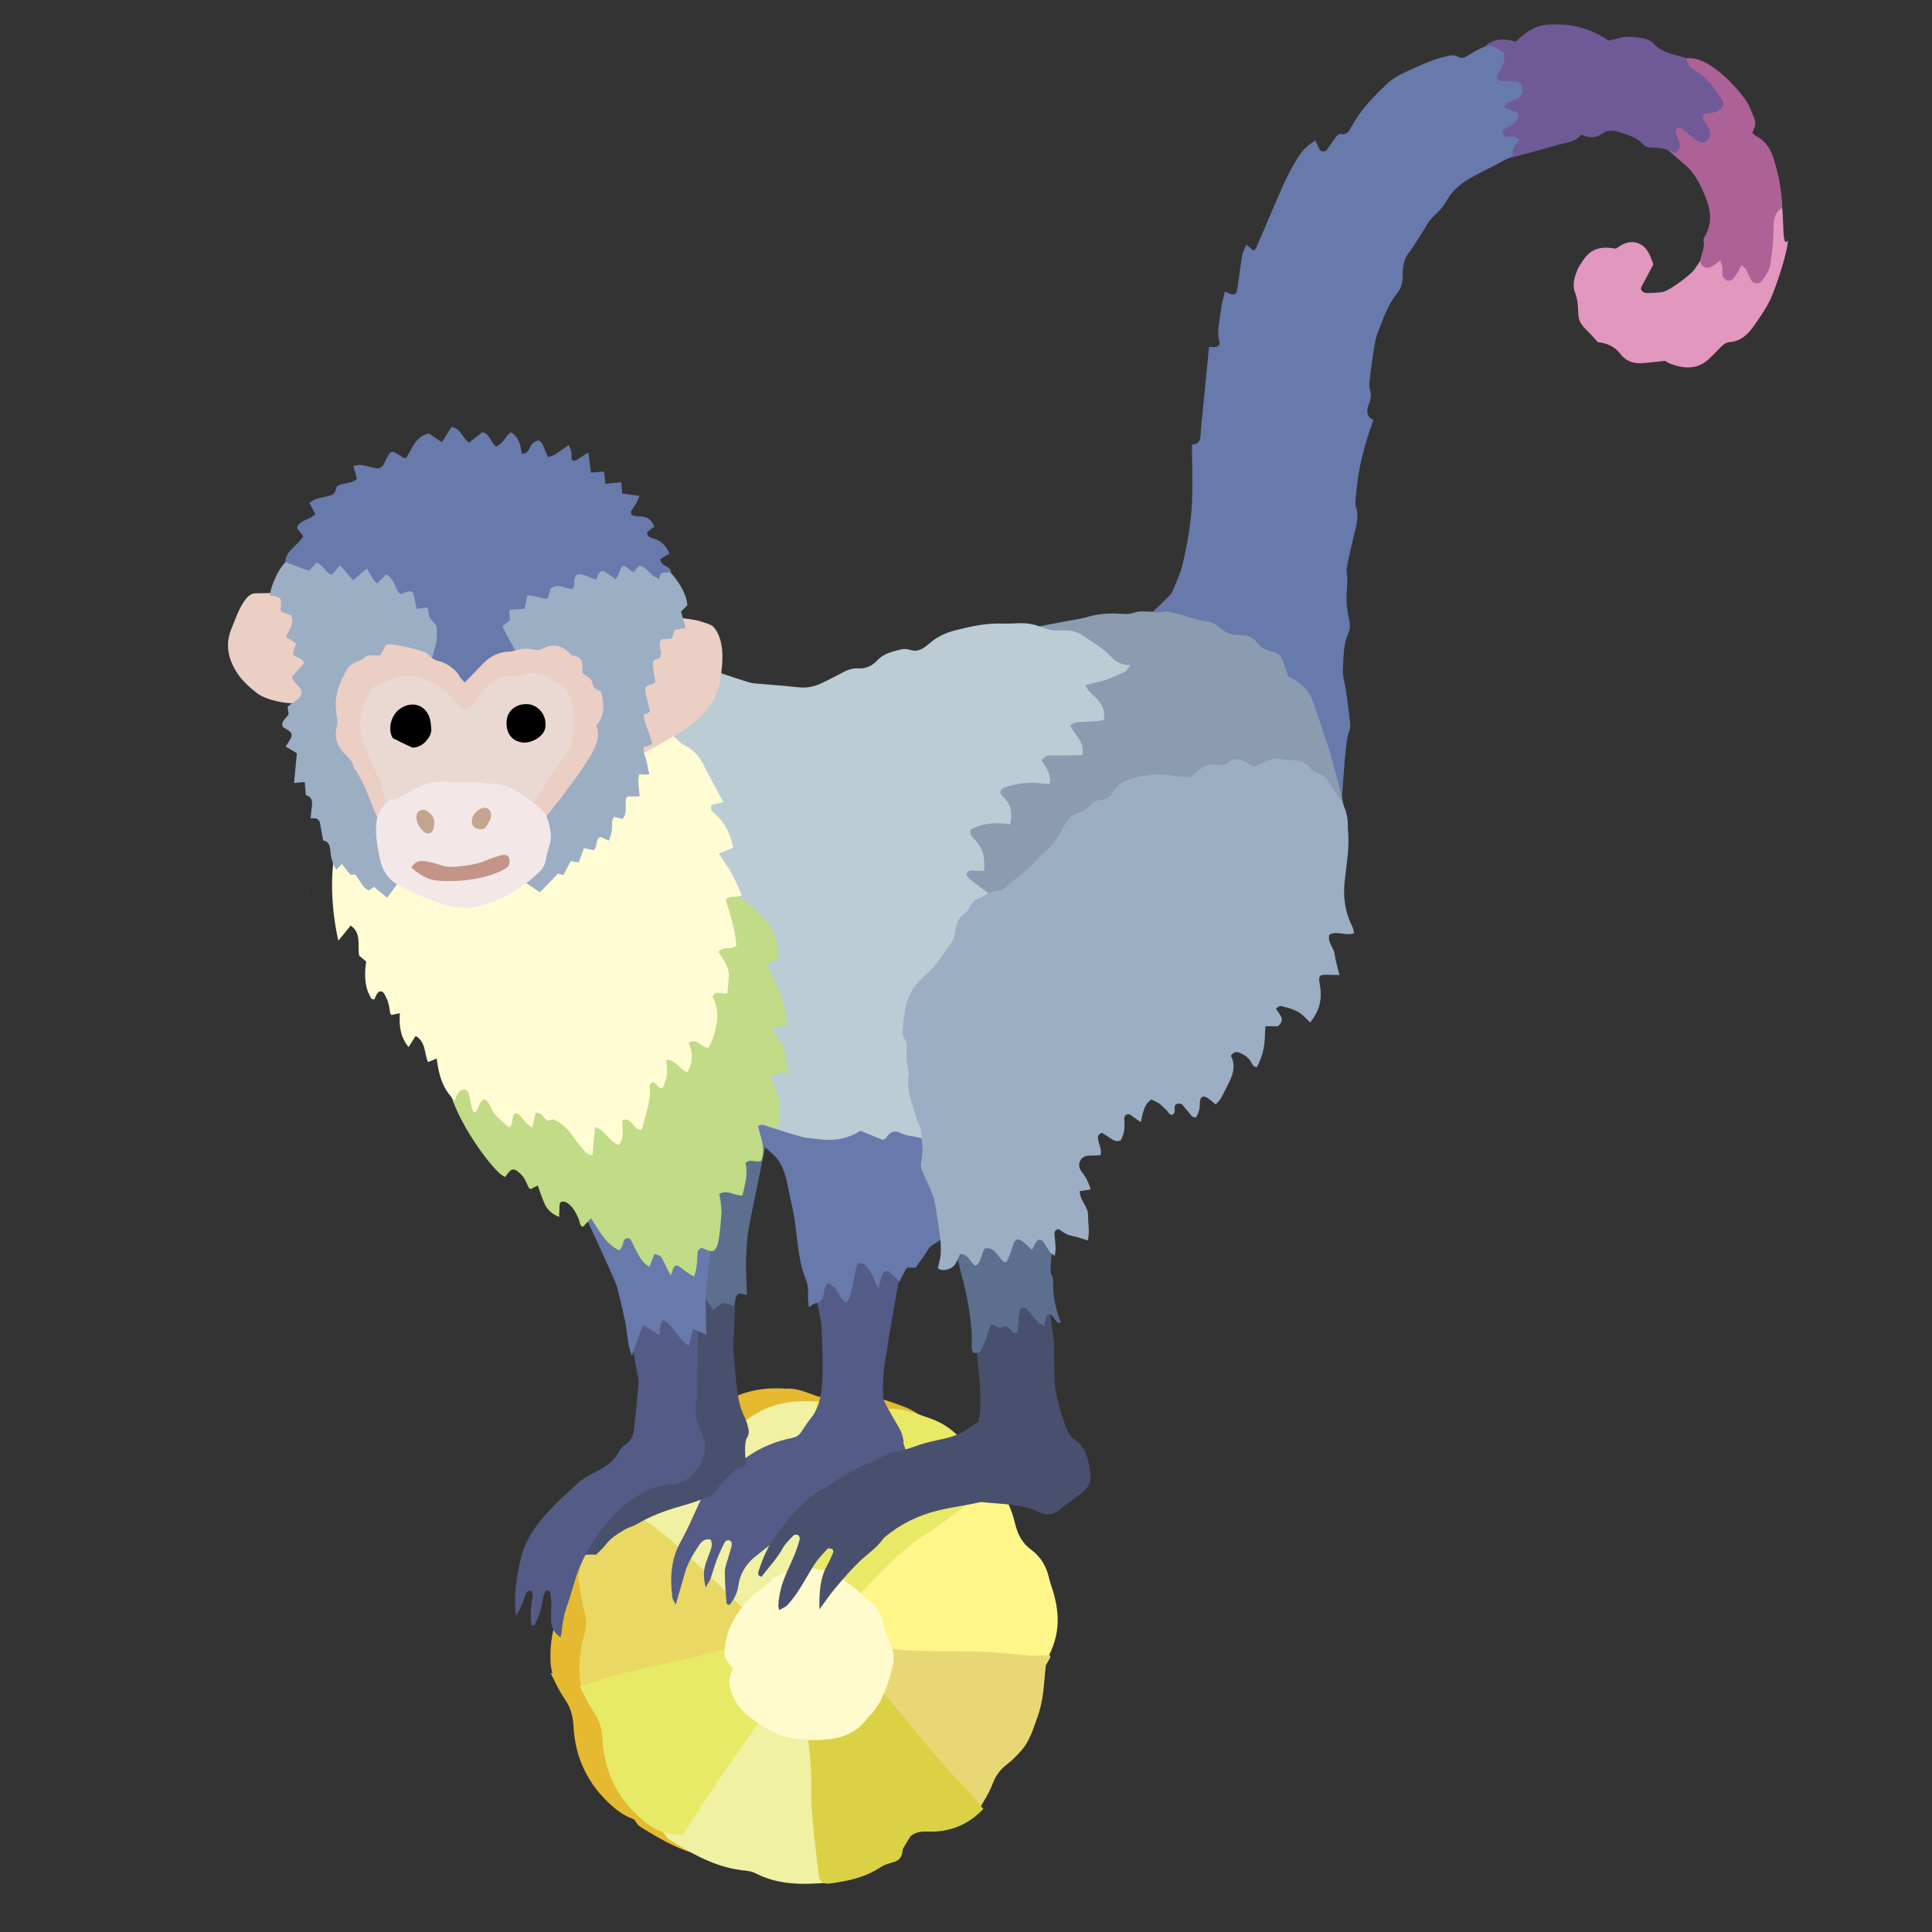 <?xml version="1.0" encoding="iso-8859-1"?>
<!-- Generator: Adobe Illustrator 29.1.0, SVG Export Plug-In . SVG Version: 9.03 Build 55587)  -->
<svg version="1.1" id="&#x30EC;&#x30A4;&#x30E4;&#x30FC;_1"
	 xmlns="http://www.w3.org/2000/svg" xmlns:xlink="http://www.w3.org/1999/xlink" x="0px" y="0px" viewBox="0 0 283.46 283.46"
	 style="enable-background:new 0 0 283.46 283.46;" xml:space="preserve">
<rect x="0" y="0" width="283.46" height="283.46" fill="#333333" stroke="none"/>
<g>
	<g>
		<path style="fill-rule:evenodd;clip-rule:evenodd;fill:#E5BA30;" d="M116.42,230.662c-1.003,0.232-1.957,0.363-2.849,0.68
			c-2.071,0.73-4.062,1.586-5.608,3.332c-0.681,0.771-1.695,1.226-2.72,1.937c-1.603-1.117-3.185-2.798-4.726-4.464
			c-1.808-1.956-3.777-3.692-5.828-5.348c-2.248-1.811-5.636-4.257-8.006-6.114c0.459-1.915,2.338-3.107,3.23-4.948
			c0.932-1.925,2.373-3.303,4.201-4.3c1.081-0.591,2.113-1.282,3.221-1.811c0.779-0.372,1.646-0.746,2.479-0.758
			c1.944-0.028,3.507-0.832,4.973-2.029c3.422-2.8,7.331-3.51,11.551-2.984c0.594,1.008,0.577,1.999,0.557,2.965
			c-0.124,5.28-0.3,10.559-0.407,15.838c-0.032,1.607,0.044,3.218,0.161,4.821C116.727,228.556,116.734,229.604,116.42,230.662z"/>
		<path style="fill-rule:evenodd;clip-rule:evenodd;fill:#E5BA30;" d="M115.473,203.724c1.416-0.011,2.5,0.431,3.6,0.829
			c0.469,0.17,0.959,0.387,1.441,0.392c1.691,0.021,3.393,0.062,5.072-0.099c2.383-0.225,4.508,0.642,6.648,1.388
			c3.136,1.094,5.244,3.366,6.592,6.334c0.449,0.987,1.057,1.686,2.025,2.14c0.685,0.319,1.398,0.667,1.482,1.691
			c-1.554,1.598-3.43,2.893-5.307,4.175c-0.978,0.665-2.038,1.209-3.047,1.828c-2.832,1.744-5.308,3.921-7.607,6.312
			c-0.82,0.854-1.613,1.74-2.488,2.538c-0.674,0.615-1.453,1.116-2.255,1.722c-2.12-1.738-4.015-3.6-6.778-4.061
			c-0.346-2.896-0.02-5.684-0.077-8.457c-0.058-2.702,0.153-5.411,0.272-8.116C115.168,209.553,115.32,206.768,115.473,203.724z"/>
		<path style="fill-rule:evenodd;clip-rule:evenodd;fill:#E5BA30;" d="M81.873,247.363c-0.75-1.275-1.031-2.352-1.096-3.523
			c-0.113-2.077,0.188-4.098,0.752-6.08c0.303-1.062,0.281-2.054-0.027-3.135c-0.406-1.41-0.623-2.881-0.837-4.339
			c-0.185-1.257,0.305-2.427,0.683-3.596c0.852-2.632,3.379-5.773,5.863-7.231c1.722,0.9,3.52,1.859,5.121,3.137
			c1.412,1.122,2.795,2.287,4.12,3.51c1.987,1.839,3.913,3.743,5.866,5.617c0.768,0.734,1.541,1.463,2.421,2.3
			c-1.021,2.423-2.119,4.898-1.791,7.774c-0.766,0.244-1.446,0.499-2.146,0.675c-3.735,0.944-7.478,1.855-11.209,2.811
			c-1.19,0.304-2.344,0.743-3.529,1.062C84.733,246.705,83.384,247.001,81.873,247.363z"/>
		<path style="fill-rule:evenodd;clip-rule:evenodd;fill:#E5BA30;" d="M122.437,243.414c-1.261-2.845-2.36-5.325-3.573-8.064
			c3.518-3.695,6.896-7.874,11.219-11.118c0.857-0.643,1.828-1.135,2.697-1.766c2.608-1.903,5.191-3.843,7.787-5.763
			c0.385-0.283,0.788-0.537,1.325-0.9c1.411,1.807,2.288,3.763,2.778,5.819c0.384,1.622,1.047,2.895,2.377,3.878
			c1.397,1.028,2.23,2.439,2.612,4.138c0.173,0.764,0.474,1.496,0.684,2.252c1.163,4.195,0.642,7.311-1.88,11.198
			c-1.814,0.045-3.664,0.1-5.513,0.14c-2.054,0.047-4.105,0.075-6.157,0.122c-4.014,0.092-8.025,0.205-12.039,0.273
			C123.98,243.636,123.205,243.488,122.437,243.414z"/>
		<path style="fill-rule:evenodd;clip-rule:evenodd;fill:#E5BA30;" d="M106.713,246.472c2.164,0.977,3.952,2.031,5.883,2.588
			c1.834,0.525,3.816,0.525,5.821,0.77c0.808,2.995,1.085,5.974,1.153,8.968c0.085,3.795-0.134,7.622,0.715,11.347
			c0.622,2.736-1.235,4.049-3.211,4.213c-3.57,0.296-7.181,0.335-10.526-1.417c-0.576-0.3-1.306-0.346-1.974-0.426
			c-3.984-0.492-7.351-2.445-10.664-4.511c-0.383-0.238-0.605-0.734-1.007-1.241c1.8-3.675,4.185-6.977,6.472-10.337
			C101.673,253.047,103.994,249.686,106.713,246.472z"/>
		<path style="fill-rule:evenodd;clip-rule:evenodd;fill:#E5BA30;" d="M149.85,241.019c0.127,0.311-0.641,1.27-0.666,1.5
			c-0.294,2.641-0.281,4.994-1.254,7.631c-0.623,1.687-1.085,3.388-2.29,4.757c-0.646,0.73-1.329,1.456-2.103,2.044
			c-1.033,0.779-1.719,1.693-2.174,2.936c-0.486,1.325-1.297,2.535-2.021,3.764c-0.214,0.361-0.613,0.615-1.075,1.061
			c-0.409-0.712-0.747-1.296-1.112-1.929c-0.561-0.206-1.303,0.247-1.863-0.509c-0.906-1.219-2.011-2.29-2.939-3.498
			c-1.636-2.124-3.222-4.287-4.793-6.46c-1.569-2.167-3.095-4.365-4.591-6.479c0.525-2.007,1.016-3.885,1.511-5.779
			c0.31-0.071,0.575-0.207,0.814-0.171c4.618,0.72,9.271,0.379,13.907,0.533c2.679,0.09,5.35,0.407,8.021,0.651
			C147.656,241.108,149.441,240.905,149.85,241.019z"/>
		<path style="fill-rule:evenodd;clip-rule:evenodd;fill:#E5BA30;" d="M105.725,239.236c0.819,3.009,1.904,5.689,4.074,7.841
			c-4.689,6.526-9.297,12.934-13.46,19.641c-0.153,0.245-0.369,0.455-0.437,0.536c-2.553,0.175-4.391-0.783-6.064-2.257
			c-3.56-3.135-5.467-7.073-5.699-11.778c-0.076-1.531-0.465-2.813-1.361-4.064c-0.779-1.09-1.296-2.369-1.965-3.631
			c2.256-0.676,4.283-1.344,6.344-1.889c2.07-0.545,4.176-0.964,6.263-1.445c1.996-0.46,4.008-0.868,5.981-1.413
			C101.453,240.208,103.482,239.566,105.725,239.236z"/>
		<path style="fill-rule:evenodd;clip-rule:evenodd;fill:#E5BA30;" d="M140.017,263.519c-2.321,2.509-5.235,3.446-8.167,3.333
			c-0.942-0.038-1.725,0.037-2.5,0.667c-0.111,0.188-1.156,1.835-1.166,2c-0.145,2.214-1.652,1.506-3.347,2.622
			c-2.257,1.487-4.813,2.001-7.419,2.333c-0.914,0.118-1.457-0.354-1.551-1.243c-0.457-4.363-1.189-8.707-1.098-13.108
			c0.055-2.537-0.264-5.035-0.488-7.547c-0.031-0.357,0.019-0.722,0.029-1.037c4.4-1.694,4.4-1.695,7.802-5.705
			c0.243-0.287,0.481-0.577,0.751-0.837c0.126-0.121,0.318-0.177,0.671-0.362c0.343,0.284,0.812,0.57,1.143,0.968
			c2.993,3.591,5.935,7.227,8.95,10.799c1.266,1.498,2.672,2.878,4.018,4.31C138.607,261.73,139.732,263.222,140.017,263.519z"/>
		<path style="fill-rule:evenodd;clip-rule:evenodd;fill:#E5BA30;" d="M103.318,242.957c-1.319-1.578-1.347-1.652-1.193-3.22
			c0.288-2.941,1.834-5.228,3.812-7.283c0.967-1.005,2.385-1.502,3.126-2.764c1.587-0.732,3.146-1.534,4.966-1.533
			c2.092,0.003,3.984,0.671,5.645,1.858c1.489,1.062,2.844,2.319,4.25,3.495c0.198,0.167,0.4,0.366,0.514,0.594
			c0.345,0.705,0.831,1.407,0.93,2.152c0.283,2.129,1.965,3.915,1.365,6.269c-0.654,2.564-1.374,5.066-3.163,7.108
			c-0.173,0.196-0.4,0.352-0.552,0.561c-1.826,2.524-4.395,3.167-7.364,3.229c-2.808,0.06-5.438-0.399-7.774-1.91
			c-1.586-1.025-3.244-2.04-4.213-3.812C102.838,246.182,102.303,244.676,103.318,242.957z"/>
	</g>
	<g>
		<path style="fill-rule:evenodd;clip-rule:evenodd;fill:#F0F1A2;" d="M120.67,232.54c-1.002,0.233-1.957,0.363-2.848,0.68
			c-2.072,0.73-4.062,1.586-5.609,3.332c-0.68,0.77-1.695,1.225-2.719,1.936c-1.604-1.117-3.186-2.798-4.726-4.464
			c-1.807-1.956-3.776-3.692-5.827-5.348c-2.248-1.811-5.636-4.257-8.007-6.114c0.459-1.915,2.338-3.107,3.23-4.948
			c0.932-1.925,2.374-3.303,4.201-4.3c1.082-0.591,2.113-1.282,3.222-1.812c0.779-0.372,1.646-0.746,2.478-0.758
			c1.945-0.028,3.508-0.832,4.973-2.029c3.423-2.8,7.332-3.51,11.551-2.984c0.594,1.008,0.578,1.999,0.557,2.965
			c-0.123,5.28-0.299,10.56-0.406,15.838c-0.032,1.607,0.044,3.218,0.161,4.821C120.979,230.434,120.984,231.481,120.67,232.54z"/>
		<path style="fill-rule:evenodd;clip-rule:evenodd;fill:#E9E968;" d="M119.724,205.602c1.415-0.011,2.5,0.431,3.599,0.829
			c0.469,0.17,0.959,0.387,1.442,0.392c1.69,0.021,3.392,0.062,5.072-0.099c2.382-0.225,4.507,0.642,6.648,1.388
			c3.136,1.094,5.243,3.366,6.591,6.334c0.449,0.987,1.057,1.686,2.025,2.14c0.686,0.319,1.399,0.667,1.482,1.691
			c-1.553,1.598-3.43,2.893-5.307,4.175c-0.977,0.665-2.037,1.209-3.047,1.828c-2.832,1.744-5.307,3.921-7.607,6.312
			c-0.821,0.854-1.614,1.74-2.489,2.538c-0.674,0.615-1.452,1.116-2.254,1.722c-2.121-1.738-4.015-3.6-6.779-4.061
			c-0.346-2.896-0.019-5.684-0.076-8.457c-0.058-2.702,0.153-5.411,0.271-8.116C119.418,211.431,119.57,208.645,119.724,205.602z"/>
		<path style="fill-rule:evenodd;clip-rule:evenodd;fill:#E9D864;" d="M86.123,249.241c-0.75-1.275-1.031-2.352-1.096-3.523
			c-0.112-2.077,0.188-4.098,0.753-6.08c0.302-1.061,0.281-2.054-0.028-3.135c-0.406-1.41-0.623-2.881-0.836-4.339
			c-0.186-1.257,0.305-2.427,0.682-3.596c0.852-2.632,3.379-5.773,5.863-7.232c1.723,0.9,3.521,1.859,5.121,3.137
			c1.412,1.122,2.795,2.287,4.121,3.51c1.987,1.839,3.912,3.743,5.866,5.617c0.768,0.734,1.54,1.463,2.421,2.3
			c-1.021,2.423-2.119,4.898-1.791,7.774c-0.766,0.244-1.447,0.499-2.146,0.675c-3.734,0.944-7.477,1.855-11.209,2.811
			c-1.19,0.304-2.343,0.743-3.528,1.062C88.984,248.583,87.635,248.879,86.123,249.241z"/>
		<path style="fill-rule:evenodd;clip-rule:evenodd;fill:#FFF68A;" d="M126.688,245.292c-1.262-2.845-2.36-5.325-3.573-8.065
			c3.518-3.695,6.896-7.874,11.218-11.118c0.857-0.644,1.829-1.135,2.697-1.766c2.609-1.903,5.191-3.843,7.788-5.763
			c0.384-0.283,0.788-0.537,1.325-0.9c1.41,1.807,2.287,3.763,2.777,5.819c0.385,1.622,1.047,2.895,2.378,3.878
			c1.397,1.028,2.229,2.439,2.612,4.138c0.172,0.764,0.473,1.496,0.684,2.252c1.163,4.195,0.641,7.311-1.881,11.198
			c-1.814,0.045-3.664,0.1-5.512,0.14c-2.054,0.047-4.105,0.075-6.158,0.122c-4.013,0.092-8.025,0.205-12.039,0.273
			C128.231,245.514,127.455,245.366,126.688,245.292z"/>
		<path style="fill-rule:evenodd;clip-rule:evenodd;fill:#F0F1A2;" d="M110.964,248.35c2.163,0.977,3.952,2.031,5.883,2.588
			c1.834,0.525,3.816,0.525,5.821,0.77c0.807,2.995,1.084,5.974,1.152,8.968c0.086,3.795-0.133,7.622,0.715,11.347
			c0.623,2.736-1.234,4.049-3.211,4.213c-3.569,0.296-7.18,0.335-10.525-1.417c-0.576-0.3-1.306-0.346-1.974-0.426
			c-3.984-0.492-7.351-2.445-10.665-4.511c-0.382-0.238-0.605-0.734-1.006-1.241c1.799-3.675,4.185-6.977,6.471-10.337
			C105.924,254.925,108.245,251.564,110.964,248.35z"/>
		<path style="fill-rule:evenodd;clip-rule:evenodd;fill:#E8D875;" d="M154.1,242.896c0.127,0.311-0.641,1.27-0.666,1.5
			c-0.293,2.641-0.281,4.994-1.254,7.631c-0.622,1.687-1.084,3.388-2.289,4.757c-0.645,0.73-1.329,1.456-2.104,2.044
			c-1.032,0.779-1.718,1.693-2.174,2.936c-0.486,1.325-1.297,2.535-2.02,3.764c-0.214,0.361-0.614,0.615-1.075,1.062
			c-0.41-0.712-0.748-1.296-1.112-1.929c-0.562-0.206-1.304,0.247-1.864-0.509c-0.905-1.219-2.01-2.29-2.938-3.498
			c-1.637-2.124-3.222-4.287-4.793-6.46c-1.569-2.167-3.096-4.365-4.591-6.479c0.524-2.007,1.015-3.885,1.511-5.779
			c0.309-0.071,0.575-0.207,0.814-0.171c4.617,0.72,9.271,0.379,13.907,0.533c2.679,0.09,5.349,0.407,8.021,0.651
			C151.906,242.986,153.691,242.783,154.1,242.896z"/>
		<path style="fill-rule:evenodd;clip-rule:evenodd;fill:#E9E968;" d="M109.975,241.114c0.82,3.009,1.904,5.688,4.074,7.841
			c-4.689,6.526-9.297,12.934-13.459,19.641c-0.154,0.245-0.369,0.455-0.437,0.536c-2.553,0.175-4.392-0.783-6.065-2.257
			c-3.559-3.135-5.467-7.073-5.698-11.778c-0.076-1.531-0.466-2.813-1.361-4.064c-0.78-1.09-1.296-2.369-1.966-3.631
			c2.256-0.676,4.283-1.344,6.345-1.889c2.069-0.545,4.175-0.964,6.263-1.445c1.996-0.46,4.008-0.868,5.98-1.413
			C105.703,242.086,107.732,241.444,109.975,241.114z"/>
		<path style="fill-rule:evenodd;clip-rule:evenodd;fill:#DAD145;" d="M144.268,265.397c-2.322,2.509-5.235,3.446-8.168,3.333
			c-0.941-0.038-1.725,0.037-2.5,0.667c-0.111,0.188-1.156,1.835-1.166,2c-0.145,2.214-1.652,1.506-3.346,2.622
			c-2.258,1.487-4.814,2.001-7.42,2.333c-0.914,0.118-1.457-0.354-1.551-1.243c-0.457-4.363-1.188-8.707-1.097-13.108
			c0.054-2.537-0.264-5.035-0.489-7.547c-0.031-0.357,0.02-0.722,0.03-1.037c4.4-1.694,4.399-1.695,7.802-5.705
			c0.242-0.287,0.48-0.577,0.75-0.837c0.127-0.121,0.318-0.177,0.672-0.362c0.342,0.284,0.811,0.57,1.143,0.968
			c2.992,3.591,5.934,7.227,8.949,10.799c1.266,1.498,2.672,2.878,4.018,4.31C142.857,263.608,143.982,265.1,144.268,265.397z"/>
		<path style="fill-rule:evenodd;clip-rule:evenodd;fill:#FFFBCD;" d="M107.569,244.835c-1.319-1.578-1.347-1.652-1.194-3.22
			c0.289-2.941,1.835-5.228,3.813-7.283c0.967-1.005,2.385-1.502,3.126-2.764c1.587-0.732,3.145-1.534,4.965-1.533
			c2.092,0.003,3.984,0.671,5.646,1.858c1.489,1.062,2.844,2.319,4.25,3.495c0.198,0.167,0.399,0.366,0.513,0.594
			c0.346,0.705,0.832,1.407,0.93,2.152c0.283,2.129,1.965,3.915,1.365,6.269c-0.653,2.564-1.373,5.066-3.162,7.108
			c-0.173,0.196-0.4,0.352-0.553,0.561c-1.825,2.524-4.394,3.167-7.363,3.229c-2.809,0.06-5.439-0.399-7.775-1.91
			c-1.586-1.025-3.244-2.04-4.213-3.812C107.089,248.06,106.553,246.554,107.569,244.835z"/>
	</g>
</g>
<g>
	<path style="fill-rule:evenodd;clip-rule:evenodd;" d="M45.838,130.734c-0.032,0.038-0.063,0.072-0.096,0.108
		c-0.015-0.046-0.048-0.096-0.039-0.137c0.008-0.041,0.058-0.074,0.09-0.109C45.808,130.644,45.822,130.69,45.838,130.734z"/>
	<path style="fill-rule:evenodd;clip-rule:evenodd;fill:#535B86;" d="M104.264,225.891c-0.796-0.212-1.322,0.254-1.708,0.834
		c-0.839,1.259-1.636,2.548-2.06,4.024c-0.431,1.498-0.865,2.994-1.35,4.67c-0.208-0.427-0.46-0.727-0.5-1.055
		c-0.343-2.801-0.247-5.518,1.183-8.093c1.038-1.868,1.892-3.844,2.784-5.791c0.376-0.821,0.895-1.5,1.537-2.128
		c1.625-1.592,3.365-3.045,5.19-4.396c2.063-1.528,4.386-2.486,6.888-2.988c0.549-0.111,0.941-0.335,1.244-0.754
		c0.479-0.665,0.884-1.39,1.405-2.019c1.222-1.471,1.592-3.143,1.725-5.037c0.198-2.845,0.03-5.67-0.069-8.498
		c-0.047-1.312-2.152-9.566-1.1-10.515c0.179-0.161,14.059-6.062,14-5.5c-0.262,2.515-2.969,16.692-3.262,19.203
		c-0.123,1.057-0.401,2.098-0.49,3.154c-0.109,1.316-0.189,2.648-0.094,3.959c0.047,0.645,0.482,1.277,0.807,1.88
		c0.566,1.054,1.214,2.064,1.764,3.126c0.222,0.428,0.276,0.942,0.434,1.514c-0.383,0.125,1.379,3.342,1.092,3.414
		c-1.104,0.273-6.184,5.455-7.25,6c-0.84,0.431-5.251-2.388-6-0.25c-0.1,0.283-9.685,7.753-9.91,7.96
		c-1.209,1.104-1.98,2.41-2.199,4.068c-0.141,1.06-0.646,1.999-1.27,2.786c-0.511-0.014-0.474-0.328-0.488-0.544
		c-0.096-1.443-0.242-2.889-0.217-4.332c0.013-0.734,0.342-1.464,0.539-2.194c0.132-0.486,0.306-0.961,0.42-1.451
		c0.131-0.561,0.003-0.877-0.324-0.938c-0.367-0.066-0.602,0.119-0.744,0.43c-0.367,0.798-0.762,1.589-1.074,2.408
		c-0.336,0.881-0.572,1.799-0.893,2.686c-0.143,0.396-0.385,0.757-0.714,1.385c-0.39-1.389-0.36-2.475-0.005-3.556
		c0.197-0.599,0.439-1.183,0.654-1.775C104.405,227.037,104.562,226.493,104.264,225.891z"/>
	<path style="fill-rule:evenodd;clip-rule:evenodd;fill:#E297BF;" d="M262.295,35.253c0.094,1.556-1.938,7.455-2.571,8.733
		c-0.699,1.404-1.599,2.725-2.524,3.998c-0.826,1.136-1.842,2.091-3.383,2.196c-0.602,0.042-1.033,0.412-1.438,0.835
		c-0.566,0.594-1.139,1.184-1.75,1.733c-1.674,1.506-3.562,1.349-5.498,0.64c-0.352-0.128-0.668-0.35-0.84-0.442
		c-1.291,0.129-2.41,0.282-3.533,0.342c-1.203,0.063-2.295-0.381-2.997-1.326c-0.872-1.172-2.032-1.617-3.333-1.761
		c-0.301-0.336-0.556-0.616-0.807-0.899c-0.625-0.707-1.438-1.33-1.818-2.152c-0.35-0.757-0.213-1.729-0.331-2.602
		c-0.067-0.498-0.154-1.009-0.341-1.471c-0.436-1.079-0.238-2.1,0.164-3.12c0.092-0.234,0.16-0.484,0.29-0.697
		c1.169-1.918,2.087-3.399,5.481-2.773c0.183-0.12,0.432-0.299,0.693-0.457c1.525-0.927,3.15-0.57,4.064,0.956
		c0.348,0.581,0.531,1.26,0.753,1.807c-0.642,1.216-1.216,2.301-1.831,3.464c0.073,0.535,0.463,0.767,1.036,0.742
		c0.692-0.029,1.389-0.043,2.072-0.14c1.03-0.146,3.833-2.3,4.532-3.057c0.602-0.65,2.34-3.768,3.047-4.155
		c0.973,0.278,4.167-1.763,4.5-2c0.518,0.54,4.662-2.969,5-3.5C262.057,28.368,261.171,37.109,262.295,35.253z"/>
	<path style="fill-rule:evenodd;clip-rule:evenodd;fill:#49506E;" d="M82.684,228.145c1.427-1.836,13.137-12.675,13.5-12.75
		c1.232-0.255,2.63-4.996,3-7c0.159-0.859-2.158-19.553-1.75-21c0.342-0.168,10.262-5.965,10.75-5.5
		c-0.029,0.57-0.434,13.125-0.5,13.681c-0.137,1.133-0.141,2.255-0.006,3.393c0.178,1.502,0.227,3.019,0.412,4.52
		c0.179,1.439,0.414,2.874,1.057,4.208c0.272,0.565,0.492,1.17,0.631,1.78c0.107,0.475,0.132,0.975-0.172,1.455
		c-0.496,0.787-0.207,2.998-0.172,3.963c-0.338,0.28-1.115,0.434-1.5,0.75c-1.512,1.242-2.523,2.516-3,3.25
		c-0.509,0.781-4.164,1.841-5.068,2.094c-2.254,0.633-4.432,1.452-6.461,2.648c-0.539,0.316-1.188,0.447-1.725,0.769
		c-1.025,0.614-2.059,1.223-2.805,2.217c-0.409,0.544-0.943,0.996-1.42,1.488C87.357,228.02,82.782,228.238,82.684,228.145z"/>
	<path style="fill-rule:evenodd;clip-rule:evenodd;fill:#EBCEC4;" d="M46.601,99.562c-0.279,0.594-1.843,3.384-2.333,3.5
		c-1.746,0.417-5.199-0.303-6.561-1.36c-1.093-0.848-2.142-1.778-2.906-2.951c-1.305-2.004-1.805-4.139-0.865-6.454
		c0.354-0.875,0.68-1.763,1.074-2.619c0.435-0.94,1.262-2.485,2.258-2.615c0.18-0.022,3.92-0.095,4,0
		c0.5,0.597,1.517,1.618,2.166,1.667c-0.176,1.748,4.185,4.021,4.667,4.5C47.956,93.599,46.186,98.726,46.601,99.562z"/>
	<path style="fill-rule:evenodd;clip-rule:evenodd;fill:#AC6296;" d="M238.934,16.896c0.325-0.716,7.414-2.269,7.25-2.75
		c0.457-0.293,0.461-4.193,0.25-5.25c3.5-2,9.182,4.676,10.113,6.474c0.261,0.503,0.465,1.036,0.674,1.564
		c0.458,1.161,0.451,1.164-0.123,2.552c0.164,0.145,0.322,0.354,0.531,0.459c1.33,0.673,2.111,1.819,2.539,3.167
		c0.746,2.345,1.256,4.746,1.326,7.296c-1.077,0.74-1.318,1.777-1.289,3.084c0.037,1.694-0.207,3.404-0.427,5.094
		c-0.132,1.015-0.698,1.885-1.337,2.676c-0.373,0.461-1.133,0.41-1.468-0.113c-0.302-0.475-0.474-1.029-0.751-1.521
		c-0.133-0.235-0.376-0.409-0.693-0.741c-0.258,0.477-0.412,0.8-0.602,1.101c-0.198,0.317-0.402,0.64-0.656,0.91
		c-0.283,0.304-0.7,0.374-1.039,0.168c-0.24-0.146-0.461-0.453-0.525-0.728c-0.084-0.355,0.033-0.755-0.006-1.128
		c-0.031-0.286-0.17-0.561-0.304-0.977c-0.515,0.36-0.899,0.667-1.32,0.912c-0.415,0.243-0.849,0.194-1.235-0.104
		c-0.336-0.261-0.406-0.609-0.333-1.015c0.169-0.92,0.658-1.788,0.422-2.777c-0.036-0.151,0.082-0.36,0.173-0.517
		c1.033-1.766,0.987-3.562,0.271-5.435c-0.66-1.727-1.41-3.376-2.713-4.729C247.408,24.304,239.193,17.301,238.934,16.896z"/>
	<path style="fill-rule:evenodd;clip-rule:evenodd;fill:#6F5996;" d="M245.828,22.46c-1.126-0.541-2.279-0.832-3.495-0.8
		c-0.543,0.015-0.974-0.178-1.347-0.563c-0.965-0.999-2.256-1.348-3.52-1.749c-0.832-0.266-1.7-0.25-2.369,0.244
		c-1.005,0.741-1.98,0.66-3.099,0.169c-0.823,1.022-2.012,1.13-3.173,1.437c-1.645,0.434-9.367,2.714-11.143,2.698
		c0.143-0.559-1.803-4.717-2.75-5.75c0.213-1.058,3.042-8.119,2-10c1.75-3.5,5.02-2.078,5.436-2.038
		c2.5-2.293,3.542-2.649,6.911-2.501c2.2,0.097,4.191,0.815,6.067,1.915c0.215,0.126,0.418,0.271,0.656,0.428
		c0.496-0.111,0.995-0.19,1.471-0.338c1.191-0.373,2.386-0.212,3.561,0.006c0.537,0.1,1.173,0.323,1.516,0.71
		c1.131,1.277,2.658,1.609,4.184,1.991c0.183,0.044,0.365,0.085,0.604,0.141c0.189,0.428,0.305,0.938,0.603,1.298
		c0.31,0.374,0.784,0.619,1.205,0.894c1.584,1.032,2.567,2.585,3.569,4.116c0.295,0.451,0.096,0.966-0.363,1.324
		c-0.535,0.418-1.168,0.413-1.793,0.505c-0.746,0.11-0.912,0.544-0.504,1.221c0.195,0.323,0.436,0.619,0.638,0.939
		c0.293,0.468,0.265,0.966,0.067,1.454c-0.255,0.635-0.99,0.921-1.564,0.551c-0.632-0.409-1.209-0.905-1.808-1.367
		c-0.25-0.192-0.472-0.446-0.752-0.568c-0.184-0.08-0.475-0.026-0.666,0.071c-0.102,0.05-0.16,0.343-0.119,0.49
		c0.16,0.544,0.412,1.062,0.545,1.611C246.517,21.49,246.529,22.011,245.828,22.46z"/>
	<path style="fill-rule:evenodd;clip-rule:evenodd;fill:#5C6F8F;" d="M100.684,160.895c1.172,0.672,11.913,0.25,13,0.25
		c-0.139,1.449-3.918,18.815-4.024,20.26c-0.103,1.386-0.196,2.773-0.204,4.162c-0.01,1.437,0.088,2.875,0.143,4.438
		c-0.327-0.07-0.555-0.103-0.77-0.171c-0.374-0.12-0.66,0.061-0.781,0.348c-0.191,0.456-0.279,0.956-0.413,1.442
		c-1.559-0.63-1.559-0.63-3.03,0.577c0-0.655-3.971-4.515-3.92-5.056c0.113-1.194-1.023-13.568-0.75-15.75
		C100.074,170.281,100.48,160.78,100.684,160.895z"/>
	<path style="fill-rule:evenodd;clip-rule:evenodd;fill:#6879AB;" d="M174.871,65.236c0.916-0.016,1.197-0.531,1.26-1.224
		c0.058-0.629,0.087-1.261,0.148-1.89c0.364-3.708,0.734-7.415,1.112-11.229c0.413,0.008,0.714,0.064,0.989,0.005
		c0.318-0.07,0.643-0.309,0.543-0.662c-0.465-1.654,0.065-3.259,0.222-4.876c0.083-0.859,0.374-1.7,0.583-2.599
		c0.305,0.137,0.472,0.217,0.643,0.29c0.652,0.277,1,0.166,1.119-0.429c0.137-0.677,0.201-1.368,0.3-2.054
		c0.155-1.062,0.277-2.129,0.483-3.181c0.093-0.469,0.355-0.904,0.595-1.491c0.411,0.35,0.715,0.608,1.003,0.853
		c0.166-0.113,0.318-0.158,0.359-0.251c0.412-0.915,0.809-1.837,1.205-2.759c0.596-1.39,1.197-2.776,1.784-4.171
		c0.907-2.153,1.858-4.286,3.097-6.274c0.799-1.284,1.41-1.896,2.668-2.678c0.213,0.449,0.402,0.901,0.639,1.328
		c0.18,0.322,0.754,0.392,0.986,0.096c0.465-0.594,0.871-1.232,1.316-1.84c0.265-0.363,0.534-0.662,1.098-0.503
		c0.216,0.06,0.587-0.162,0.778-0.362c0.257-0.264,0.415-0.627,0.601-0.956c1.355-2.394,3.229-4.349,5.236-6.193
		c0.707-0.648,1.505-1.121,2.374-1.523c1.949-0.901,3.876-1.848,5.98-2.348c0.671-0.16,1.319-0.387,2,0.05
		c0.402,0.259,0.858,0.086,1.255-0.147c0.545-0.319,1.076-0.665,1.637-0.957c1.524-0.795,2.293-0.682,3.809,0.545
		c0.105,0.727,0.014,1.454-0.395,2.134c-0.195,0.325-0.382,0.656-0.55,0.996c-0.295,0.598-0.033,0.999,0.605,0.972
		c0.625-0.024,1.258-0.09,1.875-0.023c0.629,0.068,1.094,0.568,1.156,1.09c0.074,0.623-0.158,1.152-0.689,1.457
		c-0.487,0.277-1.055,0.414-1.555,0.673c-0.175,0.091-0.256,0.362-0.438,0.642c0.739,0.296,1.365,0.545,1.995,0.797
		c0.222,0.8-0.14,1.283-0.688,1.655c-0.416,0.281-0.904,0.464-1.306,0.763c-0.157,0.115-0.261,0.458-0.212,0.652
		c0.048,0.188,0.309,0.424,0.501,0.452c0.364,0.051,0.757-0.094,1.12-0.039c0.262,0.041,0.492,0.276,0.818,0.476
		c-0.527,0.749-1.178,1.335-0.898,2.294c-0.893,0.483-1.716,0.938-2.547,1.374c-1.34,0.703-2.723,1.336-4.019,2.114
		c-1.249,0.748-2.366,1.692-3.106,2.988c-0.441,0.774-0.961,1.464-1.627,2.067c-0.464,0.421-0.891,0.908-1.236,1.43
		c-0.977,1.468-1.797,3.03-2.883,4.434c-0.715,0.924-0.83,2.14-0.808,3.26c0.019,1.028-0.262,1.892-0.866,2.625
		c-1.403,1.7-2.015,3.778-2.803,5.758c-0.436,1.092-0.539,2.326-0.731,3.506c-0.203,1.247-0.349,2.502-0.482,3.758
		c-0.039,0.367-0.021,0.771,0.091,1.119c0.208,0.646,0.128,1.28-0.107,1.854c-0.433,1.051-0.515,1.974,0.591,2.56
		c-1.334,3.664-2.283,7.242-2.539,10.978c-0.038,0.566-0.197,1.188-0.029,1.694c0.537,1.611-0.016,3.086-0.375,4.599
		c-0.307,1.287-0.592,2.579-0.865,3.875c-0.078,0.368-0.162,0.767-0.102,1.128c0.238,1.455-0.087,2.9-0.019,4.345
		c0.044,0.936,0.217,1.871,0.395,2.795c0.121,0.635,0.154,1.217-0.129,1.831c-0.787,1.708-0.686,3.576-0.812,5.382
		c-0.067,0.977,0.314,1.982,0.454,2.979c0.219,1.561,0.417,3.123,0.595,4.688c0.043,0.372,0.063,0.789-0.062,1.129
		c-0.511,1.39-0.484,2.855-0.701,4.287c-0.056,0.37-0.794,11.45-0.875,11.792c-0.406,0.051-16.07-10.224-17-10.5
		c-1.032-0.307-13.967-16.775-15.686-17.195c-0.232-0.62,7.974-7.981,8.165-8.44c0.582-1.396,1.256-2.748,1.607-4.243
		c0.782-3.328,1.331-6.687,1.405-10.104C174.976,70.273,174.895,67.883,174.871,65.236z"/>
	<path style="fill-rule:evenodd;clip-rule:evenodd;fill:#49506E;" d="M120.227,236.106c-0.037-2.303,0.033-4.456,1.137-6.451
		c0.334-0.604,0.615-1.239,0.877-1.878c0.055-0.134-0.037-0.452-0.145-0.502c-0.199-0.09-0.574-0.148-0.678-0.037
		c-0.68,0.736-1.393,1.466-1.934,2.302c-1.129,1.747-2.033,3.635-3.36,5.261c-0.696,0.852-0.679,0.866-1.807,1.43
		c-0.046-0.258-0.129-0.479-0.118-0.696c0.071-1.467,0.423-2.875,0.975-4.228c0.451-1.106,0.98-2.181,1.434-3.288
		c0.285-0.697,0.522-1.42,0.721-2.148c0.051-0.189-0.064-0.538-0.217-0.638c-0.161-0.104-0.557-0.09-0.68,0.037
		c-0.564,0.582-1.186,1.159-1.572,1.856c-0.869,1.563-2.086,2.835-3.127,4.202c-0.51-0.099-0.551-0.405-0.453-0.726
		c0.596-1.936,1.387-3.761,2.616-5.414c1.171-1.574,2.355-3.105,3.812-4.431c1.029-0.936,2.02-1.899,3.314-2.476
		c0.344-0.152,0.664-0.366,0.967-0.588c2.513-1.849,5.43-2.936,8.174-4.346c0.22-0.114,0.467-0.202,0.711-0.238
		c1.377-0.217,2.686-0.652,3.997-1.109c1.009-0.35,2.064-0.576,3.112-0.798c1.557-0.331,3.052-0.779,4.332-1.78
		c0.393-0.307,0.832-0.555,1.263-0.836c0.378-1.711,0.191-3.418,0.222-5.111c0.006-0.312-0.064-0.626-0.093-0.941
		c-0.127-1.41-1.187-11.812-0.023-12.889c0.403-0.373,8.229-1.695,9.75-1.75c0.009,0.306,1.221,8.865,1.225,9.17
		c0.021,1.765,0.012,3.529,0.067,5.293c0.071,2.3,0.792,4.462,1.517,6.617c0.306,0.907,0.764,1.785,1.551,2.338
		c1.254,0.883,1.688,2.197,1.977,3.548c0.565,2.639,0.216,3.358-2.027,4.929c-0.723,0.505-1.441,1.023-2.112,1.592
		c-0.966,0.819-1.982,1.045-3.15,0.49c-2.645-1.26-5.531-1.172-8.346-1.477c-0.125-0.013-0.257-0.012-0.378,0.016
		c-2.759,0.629-5.595,0.861-8.29,1.86c-1.804,0.669-3.443,1.533-4.945,2.701c-0.348,0.27-0.752,0.513-0.996,0.862
		c-0.885,1.268-2.172,2.092-3.268,3.126c-1.28,1.209-2.439,2.555-3.582,3.898C121.834,233.852,121.102,234.938,120.227,236.106z"/>
	<path style="fill-rule:evenodd;clip-rule:evenodd;fill:#535B86;" d="M75.688,237.091c-0.339-3.118,0.097-5.746,0.72-8.396
		c0.809-3.428,2.986-5.893,5.34-8.275c0.844-0.852,1.785-1.605,2.625-2.458c1-1.014,2.275-1.602,3.485-2.254
		c1.263-0.684,2.324-1.474,2.995-2.768c0.197-0.378,0.508-0.761,0.865-0.98c0.839-0.517,1.204-1.291,1.305-2.192
		c0.24-2.134,0.432-4.271,0.629-6.41c0.035-0.375,0.07-0.775-0.02-1.133c-0.448-1.771-2.33-14.956-1.979-16.597
		c0.084-0.391,9.471,4.03,10.8,3.843c0.006,1.796-0.144,12.829-0.155,14.524c-0.003,0.503-0.037,1.015-0.139,1.506
		c-0.349,1.694,0.057,3.27,0.779,4.769c0.899,1.865,0.559,3.546-0.6,5.145c-0.915,1.263-1.979,2.26-3.683,2.347
		c-0.869,0.043-1.731,0.295-2.592,0.47c-0.244,0.051-0.492,0.124-0.711,0.239c-2.303,1.219-4.493,2.574-6.07,4.73
		c-0.557,0.762-1.263,1.424-1.755,2.222c-0.893,1.444-1.819,2.897-2.466,4.458c-0.746,1.795-1.152,3.729-1.809,5.564
		c-0.474,1.326-0.75,2.669-0.85,4.062c-0.018,0.234-0.104,0.463-0.164,0.726c-0.887-0.605-1.35-1.398-1.391-2.486
		c-0.029-0.818,0.055-1.641,0.041-2.461c-0.01-0.562-0.077-1.125-0.176-1.678c-0.02-0.11-0.29-0.212-0.46-0.246
		c-0.087-0.018-0.266,0.1-0.3,0.192c-0.121,0.35-0.21,0.711-0.293,1.074c-0.152,0.676-0.238,1.373-0.455,2.029
		c-0.213,0.646-0.552,1.255-0.838,1.884c-0.513-0.059-0.438-0.447-0.457-0.692c-0.088-1.136-0.022-2.263,0.211-3.385
		c0.142-0.677-0.095-1.117-0.434-1.068c-0.461,0.069-0.551,0.449-0.666,0.815C76.742,235.108,76.392,235.976,75.688,237.091z"/>
	<path style="fill-rule:evenodd;clip-rule:evenodd;fill:#8B9CB1;" d="M148.184,93.146c0.315-0.7,10.571-2.383,11.02-2.528
		c1.764-0.572,3.578-0.703,5.427-0.55c0.552,0.044,1.166,0.044,1.669-0.151c0.753-0.288,1.492-0.21,2.241-0.19
		c0.743,0.021,1.459,0.24,2.237,0.011c0.434-0.127,0.982,0.101,1.473,0.204c1.602,0.344,3.104,1.055,4.766,1.201
		c0.82,0.073,1.523,0.564,2.164,1.104c0.746,0.629,1.582,0.973,2.603,0.928c1.033-0.044,1.996,0.221,2.668,1.133
		c0.553,0.751,1.348,1.144,2.24,1.296c0.863,0.147,1.318,0.681,1.579,1.449c0.241,0.716,0.472,1.434,0.708,2.155
		c0.357,0.2,0.688,0.375,1.01,0.565c1.118,0.658,2.004,1.559,2.484,2.761c0.515,1.284,0.914,2.616,1.36,3.928
		c0.263,0.771,0.492,1.555,0.782,2.315c0.451,1.184,3.021,10.324,2.818,11.619c-1.256-0.017-43.871,17.244-44.75,18.25
		c-0.314,0.36-12.182,1.635-12.75,1.5c-0.253-0.789-5.133-10.717-5.25-11.5c-0.131-0.873-2.834-8.49-3.25-9.25
		C132.759,118.542,150.325,94.418,148.184,93.146z"/>
	<path style="fill-rule:evenodd;clip-rule:evenodd;fill:#6879AB;" d="M134.33,185.999c-0.389-0.008-0.758-0.017-1.167-0.026
		c-0.11,0.126-0.265,0.245-0.347,0.402c-0.287,0.542-0.55,1.099-0.84,1.686c-0.623-0.609-1.152-1.129-1.611-1.577
		c-0.679,0.017-0.91,0.376-1.037,0.82c-0.133,0.461-0.229,0.934-0.426,1.748c-0.301-0.558-0.477-0.786-0.553-1.044
		c-0.276-0.93-0.797-1.718-1.435-2.42c-0.174-0.19-0.55-0.291-0.821-0.27c-0.162,0.013-0.389,0.319-0.438,0.529
		c-0.241,1.042-0.422,2.101-0.646,3.147c-0.154,0.723-0.291,1.46-0.827,2.16c-1.224-0.719-1.241-2.477-2.793-2.868
		c-0.135,0.248-0.306,0.488-0.398,0.756c-0.082,0.233-0.052,0.504-0.116,0.745c-0.181,0.688-0.402,1.326-1.275,1.446
		c-0.275,0.039-0.52,0.312-0.921,0.568c-0.053-0.534-0.134-0.951-0.126-1.367c0.019-0.884,0.059-1.771-0.286-2.61
		c-0.972-2.368-1.194-4.894-1.487-7.39c-0.154-1.319-0.35-2.613-0.668-3.899c-0.286-1.159-0.467-2.344-0.746-3.505
		c-0.299-1.237-0.783-2.464-1.645-3.361c-0.791-0.82-10.654-9.484-10.537-10.525c0.61-0.006,17.004-5.325,18-5.25
		c2.333,0.179,17.136,2.694,18,3c0.156,1.251,1.203,6.801,0.75,8c1.374,1.415-0.443,3.688,0,5.5c0.385,1.577-1.658,9.375-1.5,11
		c0.039,0.404-1.84,1.291-2.061,1.644C135.738,184.047,135.025,185.003,134.33,185.999z"/>
	<path style="fill-rule:evenodd;clip-rule:evenodd;fill:#5C6F8F;" d="M155.934,166.895c0.195,0.599-2.136,19.434-1.746,19.961
		c0.208,0.281,0.32,0.703,0.315,1.06c-0.027,2.104,0.332,4.13,1.128,6.064c-0.311,0.292-0.48,0.057-0.637-0.129
		c-0.241-0.29-0.438-0.621-0.701-0.888c-0.104-0.105-0.359-0.151-0.504-0.101c-0.143,0.049-0.291,0.236-0.334,0.391
		c-0.107,0.395-0.158,0.805-0.252,1.322c-0.703-0.269-1.039-0.719-1.398-1.139c-0.412-0.479-0.811-0.969-1.242-1.429
		c-0.26-0.275-0.855-0.123-0.939,0.239c-0.084,0.365-0.107,0.745-0.146,1.12c-0.076,0.748-0.143,1.496-0.21,2.196
		c-0.725,0.241-0.801-0.361-1.116-0.606c-0.232-0.18-0.649-0.473-0.763-0.394c-0.691,0.476-1.268,0.044-1.893-0.247
		c-0.552,0.753-0.58,1.602-0.9,2.336c-0.25,0.572-0.484,1.161-0.828,1.672c-0.12,0.18-0.563,0.234-0.829,0.185
		c-0.156-0.028-0.349-0.368-0.359-0.577c-0.039-0.69,0.036-1.385-0.003-2.074c-0.162-2.968-0.702-5.873-1.488-8.735
		c-0.133-0.483-2.941-11.871-2.404-12.477C139.483,175.03,155.812,166.523,155.934,166.895z"/>
	<path style="fill-rule:evenodd;clip-rule:evenodd;fill:#6879AB;" d="M101.088,197.469c-1.711-1.07-2.213-2.926-3.721-3.796
		c-0.507,0.46-0.507,0.46-0.604,2.268c-0.765-0.5-1.474-0.964-2.28-1.49c-0.193,0.315-0.395,0.547-0.492,0.817
		c-0.419,1.166-0.807,2.343-1.26,3.673c-0.718-1.72-0.656-3.387-0.992-4.976c-0.353-1.666-0.74-3.324-1.156-4.975
		c-0.396-1.566-6.199-13.448-6.648-15.094c1.109,0.084,21.109-2.79,21.5-2.75c0.243,1.804-1.936,17.627-1.91,19.421
		c0.025,1.738,0.067,3.479,0.104,5.278c-0.612-0.276-1.208-0.544-1.926-0.865C101.492,195.829,101.319,196.528,101.088,197.469z"/>
	<path style="fill-rule:evenodd;clip-rule:evenodd;fill:#BBCCD4;" d="M85.434,123.896c-0.076-0.157,4.19-15.09,3.365-15.902
		c1.147-1.178,6.613-10.728,7.385-12.348c1.182,0.111,13.189,4.508,14.371,4.611c2.197,0.193,4.398,0.34,6.588,0.581
		c1.179,0.13,2.269-0.075,3.312-0.56c1.029-0.479,2.031-1.015,3.039-1.538c0.736-0.381,1.492-0.741,2.335-0.674
		c1.176,0.092,2.145-0.374,2.884-1.176c0.98-1.062,2.276-1.304,3.55-1.621c0.404-0.102,0.894-0.039,1.3,0.088
		c0.811,0.255,1.484,0.038,2.127-0.425c0.256-0.185,0.507-0.379,0.744-0.585c1.074-0.931,2.329-1.512,3.689-1.86
		c2.326-0.595,4.697-1.1,7.088-0.998c1.482,0.061,2.988-0.254,4.455,0.168c0.061,0.018,0.129,0.004,0.188,0.023
		c0.836,0.27,1.654,0.651,2.512,0.785c0.855,0.136,1.764-0.072,2.621,0.055c0.663,0.097,1.359,0.37,1.912,0.752
		c1.344,0.93,2.811,1.703,3.945,2.925c0.742,0.802,1.609,1.413,3.004,1.404c-0.352,0.435-0.512,0.82-0.788,0.942
		c-1.38,0.615-2.732,1.311-4.244,1.574c-0.478,0.083-0.941,0.244-1.571,0.412c0.234,0.39,0.35,0.67,0.543,0.88
		c0.47,0.509,1.039,0.935,1.453,1.482c0.575,0.761,0.958,1.622,0.684,2.761c-0.334,0.052-0.683,0.131-1.035,0.154
		c-1.005,0.068-2.016,0.09-3.018,0.188c-0.271,0.026-0.521,0.262-0.865,0.449c0.674,1.432,2.232,2.431,1.77,4.344
		c-0.424,0.014-0.84,0.036-1.257,0.039c-1.196,0.009-2.393,0.006-3.589,0.016c-0.359,0.001-0.359,0.012-1.139,0.675
		c0.602,1.042,1.531,2.011,1.201,3.526c-0.471-0.036-0.951-0.045-1.424-0.114c-1.532-0.224-3.022,0.016-4.5,0.388
		c-0.304,0.076-0.601,0.196-0.885,0.331c-0.375,0.178-0.505,0.648-0.264,0.953c0.193,0.247,0.439,0.455,0.641,0.696
		c0.883,1.057,0.959,2.246,0.639,3.649c-2.055-0.351-3.961-0.192-5.736,0.726c-0.312,0.709,0.141,1.109,0.539,1.499
		c1.289,1.259,1.545,2.803,1.361,4.63c-0.68-0.028-1.291-0.067-1.902-0.075c-0.496-0.005-0.809,0.525-0.535,0.925
		c0.315,0.46,5.343,3.964,5.758,4.494c-0.852,1.113-2.99,17.167-4.25,18.25c-0.568,0.487-4.141,14.913-3.75,16.75
		c0.009,0.042-6.096-1.649-6.211-1.477c-0.355-0.104-0.797-0.148-1.148-0.35c-1.063-0.613-1.78-0.261-2.354,0.703
		c-0.052,0.089-0.216,0.112-0.458,0.227c-1.055-0.434-2.201-0.904-3.272-1.343c-2.088,1.34-4.235,1.511-6.469,1.203
		c-0.438-0.06-0.877-0.128-1.317-0.15c-1.169-0.06-13.204-4.06-14.273-4.812C104.26,161.027,85.847,124.743,85.434,123.896z"/>
	<path style="fill-rule:evenodd;clip-rule:evenodd;fill:#C1DB86;" d="M78.893,173.929c-0.452,0.236-0.727,0.379-1.002,0.523
		c-0.102-0.054-0.252-0.079-0.293-0.163c-0.372-0.725-0.597-1.528-1.262-2.085c-0.392-0.327-0.771-0.798-1.302-0.552
		c-0.349,0.162-0.563,0.611-0.931,1.04c-0.761-0.367-1.36-1.083-1.962-1.767c-1.354-1.538-8.374-10.528-6.374-16.861
		c1.125-0.263,11.113-3.084,11.166-3c0.27,0.427,4.96-5.989,5.166-6.667c0.623,0.518,15.479-2.935,15.5-5.5
		c0.533-0.09,1.069-10.876,0.834-13.333c0.912-0.671,11.344,6.986,12.055,7.638c1.74,1.597,3.347,3.291,3.553,5.834
		c0.041,0.499,0.131,0.994,0.195,1.462c-0.1,0.13-0.156,0.288-0.248,0.312c-1.555,0.414-1.592,0.477-0.928,1.83
		c0.779,1.588,1.613,3.156,1.996,4.9c0.201,0.912,0.313,1.845,0.445,2.639c-0.488,0.678-1.045,0.361-1.514,0.445
		c-0.525,0.097-0.701,0.515-0.388,0.973c0.071,0.105,0.136,0.219,0.226,0.304c1.596,1.496,1.454,3.483,1.737,5.45
		c-0.88,0.207-1.745-0.148-2.327,0.683c-0.05,0.697,0.391,1.352,0.652,2.044c0.624,1.652,0.695,3.325,0.324,5.031
		c-0.036,0.17-0.172,0.317-0.26,0.471c-0.666-0.205-1.292-0.431-1.936-0.579c-0.205-0.048-0.457,0.102-0.812,0.194
		c0.424,1.738,1.197,3.4,0.476,5.126c-0.761,0.333-1.562-0.408-2.3,0.319c0.4,1.578-0.068,3.138-0.46,4.757
		c-1.145,0.088-2.169-0.919-3.378-0.227c0.065,0.385,0.144,0.745,0.184,1.108c0.06,0.561,0.158,1.129,0.128,1.686
		c-0.065,1.135-0.19,2.268-0.32,3.397c-0.05,0.437-0.146,0.875-0.28,1.293c-0.299,0.925-0.654,1.086-1.551,0.749
		c-0.283-0.106-0.556-0.239-0.762-0.329c-0.621,0.263-0.615,0.729-0.623,1.167c-0.019,0.998-0.103,1.982-0.479,3.042
		c-0.752-0.35-1.334-0.798-1.915-1.273c-0.729-0.598-1.056-0.424-1.315,0.621c-0.027,0.111-0.098,0.211-0.221,0.468
		c-0.239-0.457-0.436-0.826-0.625-1.196c-0.258-0.505-0.453-1.056-0.789-1.498c-0.182-0.239-0.602-0.298-0.926-0.444
		c-0.275,0.679-0.502,1.236-0.775,1.909c-1.108-0.643-1.52-1.641-2.029-2.549c-0.247-0.438-0.412-0.923-0.661-1.36
		s-0.845-0.383-1.055,0.086c-0.103,0.229-0.118,0.493-0.217,0.725c-0.095,0.215-0.247,0.406-0.425,0.69
		c-2.086-0.949-2.939-2.924-4.185-4.718c-0.475,0.514-0.827,0.896-1.181,1.277c-0.518-0.249-0.437-0.758-0.603-1.135
		c-0.386-0.872-0.788-1.737-1.575-2.321c-0.229-0.169-0.57-0.294-0.844-0.266c-0.371,0.039-0.406,0.415-0.414,0.742
		c-0.013,0.49-0.028,0.979-0.044,1.51c-0.942-0.378-1.653-0.935-2.085-1.833C79.551,175.877,79.283,174.97,78.893,173.929z"/>
	<path style="fill-rule:evenodd;clip-rule:evenodd;fill:#FFFCD3;" d="M53.715,141.075c-0.381-0.324-0.707-0.6-1.009-0.855
		c-0.307-1.503,0.394-3.251-1.246-4.428c-0.572,0.699-1.112,1.358-1.815,2.219c-0.74-3.116-2.045-11.781,0.955-17.114
		c0.137,0.471,8.49-1.876,8.668-2.333c0.393,0.198,16.027-4.812,16.666-5.167c0.848,0.265,14.846-11.766,15.666-12.167
		c0.16,0.046,8.353,7.878,8.467,7.928c1.513,0.655,2.545,1.76,3.266,3.247c0.85,1.755,1.824,3.45,2.797,5.268
		c-0.645,0.157-1.176,0.289-1.782,0.438c0.009,0.281-0.05,0.546,0.038,0.75c0.094,0.215,0.309,0.39,0.498,0.55
		c1.51,1.28,2.271,2.961,2.697,4.955c-0.686,0.286-1.346,0.564-2.115,0.886c0.688,1.045,1.355,1.937,1.889,2.902
		c0.548,0.99,0.963,2.052,1.497,3.218c-0.325,0.076-0.593,0.184-0.864,0.196c-0.497,0.021-1.013-0.078-1.516,0.445
		c0.648,2.185,1.438,4.425,1.565,6.73c-0.801,0.741-1.927-0.064-2.603,0.938c0.687,1.089,1.587,2.188,1.506,3.65
		c-0.045,0.808-0.148,1.612-0.225,2.421c-0.744,0.255-1.598-0.643-2.177,0.466c0.697,1.294,0.876,2.745,0.54,4.275
		c-0.256,1.159-0.517,2.301-1.179,3.256c-1.048-0.05-1.577-1.488-2.858-0.8c0.639,1.497,0.676,2.938-0.199,4.371
		c-1.162-0.364-1.618-1.854-3.076-1.823c0.037,0.796,0.171,1.535,0.08,2.246c-0.085,0.664-0.408,1.297-0.598,1.857
		c-0.688,0.229-0.688-0.339-0.959-0.533c-0.184-0.133-0.461-0.319-0.613-0.261c-0.172,0.064-0.373,0.39-0.351,0.579
		c0.244,2.142-0.624,4.084-1.065,6.101c-0.023,0.105-0.165,0.18-0.253,0.271c-1.107-0.005-1.219-1.819-2.678-1.448
		c-0.061,1.233,0.336,2.527-0.506,3.694c-1.42-0.493-1.979-2.107-3.506-2.679c-0.139,1.458-0.26,2.74-0.397,4.19
		c-0.409-0.162-0.751-0.195-0.919-0.383c-0.635-0.703-1.275-1.412-1.795-2.198c-0.746-1.13-1.617-2.085-3.031-2.704
		c-0.143,0.039-0.438,0.121-0.732,0.201c-0.727-0.146-0.82-1.325-1.867-1.131c-0.154,0.676-0.303,1.332-0.491,2.154
		c-0.384-0.299-0.692-0.485-0.931-0.737c-0.459-0.489-0.721-1.186-1.521-1.421c-0.682,0.517-0.201,1.495-0.886,2.114
		c-0.78-0.504-1.413-1.167-2.059-1.843c-0.653-0.683-0.724-1.763-1.567-2.28c-1.006,0.284-0.701,1.476-1.531,1.972
		c-0.119-0.203-0.289-0.384-0.34-0.595c-0.178-0.731-0.29-1.479-0.474-2.21c-0.102-0.404-0.438-0.673-0.847-0.597
		c-0.266,0.05-0.549,0.281-0.719,0.511c-0.202,0.273-0.291,0.633-0.494,1.105c-1.81-1.741-2.362-3.823-2.644-6.164
		c-0.507,0.209-0.889,0.365-1.272,0.523c-0.583-1.246-0.264-2.927-1.824-3.844c-0.36,0.574-0.674,1.076-1.027,1.639
		c-1.187-1.433-1.422-3.086-1.283-4.977c-0.564,0.12-0.908,0.194-1.262,0.27c-0.044-0.073-0.137-0.169-0.158-0.277
		c-0.097-0.495-0.125-1.01-0.271-1.486c-0.143-0.476-0.357-0.939-0.613-1.363c-0.287-0.475-0.752-0.453-1.045,0.021
		c-0.162,0.262-0.271,0.557-0.394,0.816c-0.478,0.062-0.533-0.307-0.673-0.562c-0.593-1.092-0.704-2.28-0.671-3.491
		C53.592,142.078,53.667,141.58,53.715,141.075z"/>
	<path style="fill-rule:evenodd;clip-rule:evenodd;fill:#EBCEC4;" d="M93.934,90.563c0.127-0.787,7.869,0.304,8.5,0.5
		c0.402,0.125,1.877,0.536,2.166,0.833c1.247,1.282,1.506,3.567,1.365,5.362c-0.088,1.128-0.194,2.271-0.467,3.363
		c-0.68,2.725-2.609,4.573-4.727,6.205c-1.035,0.797-6.171,3.558-7.338,4.236c-0.991-0.716-6.172-11.813-6-12.834
		C88.033,98.089,93.896,90.801,93.934,90.563z"/>
	<path style="fill-rule:evenodd;clip-rule:evenodd;fill:#9BAEC4;" d="M83.434,125.729c-0.088,1.244-3.389,4.275-4.238,5.2
		c-0.488-0.43-5.15-3.291-4.846-3.623c0.584-0.639,4.619-5.813,5.25-6.41C77.807,113.365,83.434,125.729,83.434,125.729z"/>
	<path style="fill-rule:evenodd;clip-rule:evenodd;fill:#9BAEC4;" d="M80.893,127.927c0.123-0.488-8.16-3.91-7.959-4.363
		c0.747-1.674,2.306-3.429,1.834-5.167c-0.398-1.462,4.658-17.007,4.666-17.5c0.012-0.816-5.251-1.859-5.834-1.833
		c-0.633-0.767-2.62-7.008-2.5-7.5c0.113-0.465,2.447-8.775,2.5-9.334c1.035-0.358,7.678-0.811,7.834-1.5
		c1.091-0.211,13.11,1.158,13.334,0.667c1.672,0.204,5.904,4.229,6.08,7.405c-0.272,0.275-0.571,0.579-0.916,0.929
		c0.203,0.757,0.411,1.528,0.648,2.407c-0.571,0.108-1.045,0.198-1.596,0.302c-0.119,0.377-0.244,0.779-0.383,1.218
		c-0.558,0.054-1.104,0.105-1.562,0.15c-0.537,0.721-0.082,1.325-0.061,1.93c0.018,0.498-0.066,0.846-0.641,0.957
		c-0.439,0.084-0.6,0.491-0.562,0.873c0.08,0.807,0.24,1.606,0.369,2.422c-0.062,0.085-0.113,0.239-0.208,0.272
		c-1.396,0.502-1.409,0.5-1.138,1.802c0.154,0.735,0.355,1.461,0.576,2.359c-0.285,0.137-0.623,0.299-0.951,0.456
		c0.191,1.588,1.013,2.842,1.266,4.323c-0.461,0.149-0.854,0.276-1.236,0.4c-0.152,0.796,0.27,1.404,0.412,2.069
		c0.131,0.611,0.246,1.225,0.392,1.954c-0.349,0.008-0.579,0.021-0.809,0.017c-0.184-0.005-0.366-0.032-0.671-0.062
		c-0.053,0.384-0.152,0.735-0.135,1.082c0.031,0.683,0.127,1.361,0.211,2.177c-0.672,0.008-1.209,0.016-1.785,0.022
		c-0.084,0.14-0.246,0.288-0.261,0.45c-0.032,0.373,0.022,0.752,0.013,1.127c-0.016,0.562-0.018,1.134-0.445,1.706
		c-0.393-0.089-0.798-0.184-1.309-0.301c-0.097,0.269-0.294,0.551-0.273,0.816c0.065,0.904-0.062,1.757-0.471,2.678
		c-0.436-0.195-0.854-0.383-1.238-0.556c-0.847,0.433-0.305,1.383-0.96,1.95c-0.382-0.079-0.854-0.175-1.444-0.295
		c-0.25,0.676-0.5,1.352-0.773,2.094c-0.396-0.062-0.737-0.116-1.177-0.186c-0.339,0.65-0.684,1.312-1.079,2.068
		c-0.547-0.367-5.184-0.914-5.883-0.685L80.893,127.927z"/>
	<path style="fill-rule:evenodd;clip-rule:evenodd;fill:#9BAEC4;" d="M56.803,131.703c-0.652-0.532-1.238-1.012-1.921-1.567
		c-0.216,0.143-0.46,0.303-0.781,0.516c-0.976-0.478-1.312-1.56-1.982-2.334c-0.253,0.002-0.498,0.003-0.734,0.004
		c-0.391-0.503-0.771-0.994-1.228-1.582c-0.296,0.31-0.524,0.552-0.816,0.857c-0.575-0.914-0.812-1.896-0.89-2.884
		c-0.062-0.795-0.342-1.292-1.041-1.407c-0.163-0.909-0.299-1.706-0.451-2.502c-0.143-0.752-0.698-0.801-1.381-0.728
		c0.053-0.569,0.075-1.122,0.164-1.663c0.138-0.835,0.02-1.524-0.875-1.757c-0.057-0.673-0.104-1.233-0.159-1.898
		c-0.289,0.012-0.517,0.015-0.743,0.035c-0.234,0.02-0.467,0.056-0.825,0.102c0.146-1.538,0.281-2.957,0.417-4.383
		c-0.559-0.333-1.04-0.622-1.642-0.982c0.262-0.417,0.541-0.809,0.76-1.232c0.188-0.366,0.152-0.755-0.203-1.019
		c-0.347-0.257-0.727-0.469-1.018-0.651c-0.25-0.982,0.718-1.229,0.895-1.955c-0.045-0.242-0.1-0.545-0.154-0.848
		c0.062-0.105,0.101-0.244,0.192-0.312c0.452-0.342,0.951-0.628,1.37-1.004c0.656-0.589,0.663-1.128,0.085-1.797
		c-0.365-0.423-0.886-0.73-0.999-1.441c0.579-0.644,1.197-1.33,1.752-1.946c-0.224-1.01-1.288-0.701-1.647-1.417
		c0.151-0.461,0.315-0.968,0.495-1.52c-0.539-0.332-0.997-0.616-1.475-0.911c0.398-1.067,1.281-1.912,0.754-3.18
		c-0.455-0.167-0.969-0.355-1.452-0.532c-0.047-0.17-0.117-0.291-0.106-0.404c0.162-1.708,0.164-1.708-1.576-2.016
		c0.225-1.848,2.182-6.448,4.682-5.782c0.847,0.372,13.451-1.654,14.333-1.833c0.928,0.613,7.507,10.287,8.333,10.833
		c-0.002,0.463,1.178,13.23,1.174,13.687c-0.232,0.046-10.207,3.884-9.174,5.147c0.953,1.166,1.521,14.402,2.167,15.333
		C61.449,125.231,57.328,131.139,56.803,131.703z"/>
	<path style="fill-rule:evenodd;clip-rule:evenodd;fill:#6879AB;" d="M41.84,82.442c0.084-1.683,1.84-2.356,2.646-3.778
		c-0.303-0.385-0.598-0.762-0.895-1.14c0.025-0.114,0.023-0.244,0.078-0.343c0.337-0.596,0.938-0.797,1.525-1.046
		c0.382-0.162,0.714-0.439,1.09-0.679c-0.326-0.608-0.59-1.1-0.906-1.688c0.373-0.218,0.66-0.453,0.99-0.561
		c0.535-0.175,1.104-0.247,1.65-0.395c1.025-0.272,1.023-0.281,1.42-1.446c0.859-0.645,2.116-0.271,2.945-1.128
		c-0.172-0.588-0.34-1.162-0.551-1.883c0.494-0.061,0.861-0.185,1.203-0.133c0.681,0.104,1.346,0.306,2.019,0.459
		c0.557,0.128,0.981-0.071,1.258-0.579c0.031-0.057,0.048-0.117,0.076-0.176c0.979-2.019,0.979-2.017,2.749-0.785
		c0.088,0.061,0.233,0.038,0.433,0.067c0.895-1.338,1.354-3.152,3.336-3.617c0.598,0.396,1.214,0.807,1.939,1.289
		c0.497-0.794,0.953-1.524,1.397-2.235c1.402,0.176,1.553,1.638,2.58,2.291c0.66-0.519,1.332-1.049,1.962-1.543
		c1.137,0.299,1.183,1.502,1.974,2.118c1.059-0.338,1.319-1.514,2.203-2.071c1.258,0.681,1.385,1.962,1.605,3.138
		c0.854,0.019,0.988-0.596,1.258-1.075c0.258-0.461,0.666-0.736,1.09-0.891c0.684,0.176,0.734,0.741,0.945,1.177
		c0.188,0.385,0.339,0.791,0.55,1.293c0.413-0.163,0.771-0.245,1.063-0.431c0.628-0.396,1.222-0.843,1.969-1.366
		c0.164,0.417,0.322,0.674,0.365,0.948c0.063,0.421,0.047,0.854,0.062,1.212c0.433,0.306,0.683,0.084,0.942-0.087
		c0.461-0.3,0.923-0.597,1.51-0.977c0.142,1.099,0.262,2.014,0.385,2.959c0.699-0.06,1.297-0.11,1.927-0.164
		c0.066,0.636,0.124,1.169,0.189,1.798c0.824-0.075,1.544-0.14,2.348-0.214c0.038,0.603,0.069,1.087,0.105,1.64
		c0.834,0.118,1.627,0.229,2.548,0.359c-0.158,0.391-0.241,0.679-0.389,0.931c-0.253,0.433-0.566,0.831-0.817,1.265
		c-0.156,0.271,0.063,0.674,0.38,0.73c0.309,0.056,0.626,0.097,0.939,0.09c1.011-0.018,1.666,0.455,2.065,1.506
		c-0.347,0.262-0.714,0.539-1.055,0.795c-0.005,0.665,0.478,0.815,0.872,0.92c1.201,0.316,1.925,1.094,2.403,2.229
		c-0.481,0.29-0.933,0.562-1.333,0.801c0.037,1.117,1.442,0.883,1.566,1.899c-0.659,0.228-1.701-0.336-1.711,1.056
		c-0.489-0.276-0.771-0.393-1-0.577c-0.293-0.236-0.525-0.546-0.812-0.789c-1.002-0.851-1.168-0.815-1.932,0.358
		c-0.109-0.054-0.233-0.088-0.326-0.163c-1.35-1.091-1.342-1.09-1.928,0.48c-0.081,0.217-0.262,0.397-0.451,0.678
		c-0.524-0.375-0.961-0.717-1.425-1.012c-0.526-0.332-0.845-0.19-1.144,0.467c-0.074,0.165-0.121,0.342-0.201,0.57
		c-1.014-0.028-1.805-0.966-2.844-0.688c-0.742,0.538-0.168,1.484-0.677,2.108c-1.036,0.037-2.001-0.95-3.21-0.061
		c-0.102,0.336-0.261,0.861-0.412,1.363c-0.152,0.057-0.277,0.153-0.377,0.132c-0.611-0.131-1.216-0.299-1.826-0.435
		c-0.234-0.051-0.48-0.05-0.803-0.081c-0.135,0.67-0.256,1.273-0.399,1.984c-0.698,0.044-1.415,0.088-2.255,0.141
		c0.031,0.585,0.055,1.062,0.082,1.58c-0.322,0.245-0.664,0.507-1.066,0.812c0.156,0.73,3.031,5.456,3.193,6.212
		c-1.177,0.595-3.504,3.777-4.5,4.5c-0.939,0.68-4.418,0.891-5.166,1.667c-1.211-0.926-3.239-3.66-4.334-4.5
		c-0.656-0.502,1.307-5.35,1.165-6.084c-0.069-0.363,0.021-0.756,0.012-1.133c-0.007-0.248,0.013-0.545-0.111-0.733
		c-0.269-0.407-0.71-0.717-0.917-1.146c-0.205-0.423-0.21-0.943-0.324-1.531c-0.596,0.09-1.059,0.159-1.602,0.242
		c-0.184-0.831-0.356-1.617-0.518-2.351c-0.739-0.657-1.321,0.268-2.018,0.096c-0.682-0.849-0.758-2.142-1.941-2.829
		c-0.422,0.422-0.84,0.843-1.349,1.353c-0.204-0.225-0.427-0.416-0.581-0.651c-0.301-0.461-0.561-0.949-0.918-1.563
		c-0.713,0.616-1.314,1.135-2.018,1.74c-0.604-0.701-1.199-1.396-1.898-2.207c-0.473,0.535-0.861,0.976-1.246,1.413
		c-0.914-0.354-1.229-1.447-2.221-1.797c-0.361,0.391-0.693,0.752-1.045,1.131c-0.182-0.029-0.372-0.031-0.541-0.095
		C43.874,83.221,42.891,82.841,41.84,82.442z"/>
	<path style="fill-rule:evenodd;clip-rule:evenodd;fill:#EBCEC4;" d="M55.76,96.176c0.293-0.524,0.566-1.013,0.886-1.577
		c0.362-0.016,0.737-0.094,1.09-0.034c1.55,0.259,3.087,0.587,4.569,1.13c0.059,0.021,0.125,0.034,0.174,0.07
		c0.549,0.403,1.045,1.016,1.653,1.158c0.636,0.15,1.179,0.377,1.708,0.711c0.647,0.411,1.201,0.908,1.582,1.596
		c0.172,0.312,0.453,0.562,0.744,0.913c0.945-0.968,1.83-1.853,2.689-2.758c1.094-1.153,2.416-1.764,4.009-1.799
		c0.241-0.006,0.487-0.069,0.719-0.142c0.856-0.269,1.728-0.365,2.601-0.15c0.52,0.127,0.978,0.092,1.46-0.146
		c1.396-0.688,2.679-0.554,3.806,0.583c0.176,0.178,0.379,0.419,0.593,0.447c1.381,0.177,1.521,1.087,1.378,2.2
		c-0.014,0.115,0.059,0.241,0.122,0.482c0.235,0.146,0.577,0.309,0.851,0.547c0.221,0.193,0.488,0.471,0.509,0.728
		c0.061,0.78,0.595,1.045,1.254,1.284c0.486,1.75,0.677,3.457-0.659,5.039c0.588,1.5,0.003,2.858-0.688,4.123
		c-1.427,2.612-6.174,8.813-8.207,10.981c-0.563,0.6-2.428-2.386-2.833-3c-0.153-0.229-12.535-2.009-11.5,0.334
		c-0.254,0.281-7.3,3.425-7.667,3.833c-0.558-0.88-2.696-6.365-3.043-7.157c-0.35-0.802-0.791-1.565-1.209-2.335
		c-0.118-0.218-0.391-0.387-0.431-0.608c-0.159-0.875-0.764-1.435-1.338-2.016c-1.105-1.116-1.578-2.407-1.17-3.969
		c0.145-0.554,0.109-1.09-0.007-1.669c-0.511-2.566,0.318-4.856,1.655-6.992c0.216-0.347,0.643-0.609,1.029-0.787
		c0.51-0.234,1.062-0.329,1.478-0.788c0.173-0.188,0.562-0.224,0.858-0.249C54.857,96.126,55.295,96.167,55.76,96.176z"/>
	<path style="fill-rule:evenodd;clip-rule:evenodd;fill:#9BAEC4;" d="M192.23,150.02c-0.27-0.266-0.541-0.518-0.797-0.787
		c-0.965-1.012-2.251-1.342-3.541-1.64c-0.166-0.037-0.396,0.205-0.701,0.377c0.483,0.846,1.523,1.571,0.281,2.612
		c-0.47-0.005-1.13-0.014-1.815-0.021c-0.081,1.163-0.052,2.228-0.256,3.243c-0.192,0.961-0.516,1.919-1.016,2.773
		c-0.613-0.052-0.693-0.576-0.926-0.915c-0.416-0.607-0.989-0.973-1.643-1.224c-0.452-0.175-0.869-0.066-1.226,0.467
		c0.846,1.597,0.199,3.085-0.603,4.558c-0.474,0.869-0.752,1.857-1.645,2.576c-0.346-0.291-0.655-0.593-1.005-0.833
		c-0.306-0.211-0.695-0.476-1.033-0.202c-0.193,0.156-0.278,0.552-0.268,0.834c0.027,0.78-0.162,1.47-0.576,2.144
		c-0.253-0.081-0.473-0.088-0.584-0.201c-0.264-0.267-0.444-0.617-0.717-0.872c-0.43-0.403-0.664-1.218-1.463-0.947
		c-0.644,0.218-0.182,0.919-0.421,1.34c-0.058,0.102-0.16,0.179-0.258,0.283c-0.526,0-0.638-0.525-0.952-0.793
		c-0.337-0.286-0.625-0.634-0.984-0.882c-0.352-0.242-0.767-0.395-1.176-0.598c-1.133,0.81-1.212,2.06-1.531,3.331
		c-0.411-0.29-0.701-0.496-0.996-0.697c-0.352-0.239-0.684-0.665-1.162-0.367c-0.373,0.231-0.246,0.652-0.232,1.034
		c0.021,0.501-0.002,1.016-0.095,1.506c-0.08,0.42-0.285,0.819-0.41,1.16c-0.541,0.283-0.938,0.12-1.32-0.125
		c-0.52-0.333-1.039-0.668-1.471-0.946c-0.611,0.218-0.646,0.584-0.58,0.977c0.121,0.733,0.573,1.41,0.376,2.302
		c-0.416,0.02-0.843,0.05-1.268,0.055c-0.641,0.009-1.282,0.006-1.666,0.654c-0.418,0.709-0.192,1.308,0.285,1.905
		c0.552,0.688,0.912,1.479,1.189,2.416c-0.592,0.092-1.062,0.163-1.604,0.247c-0.002,1.387,1.258,2.276,1.224,3.558
		c-0.032,1.188,0.307,2.385-0.064,3.688c-0.525-0.174-1.012-0.35-1.508-0.494c-0.481-0.14-0.998-0.188-1.45-0.388
		c-0.499-0.223-0.941-0.571-1.323-0.81c-0.53,0.149-0.601,0.461-0.583,0.777c0.037,0.631,0.135,1.257,0.162,1.888
		c0.016,0.354-0.059,0.712-0.112,1.269c-0.334-0.232-0.566-0.322-0.687-0.492c-0.362-0.51-0.637-1.087-1.029-1.57
		c-0.392-0.482-0.849-0.361-1.17,0.241c-0.141,0.265-0.266,0.539-0.465,0.944c-0.362-0.337-0.617-0.585-0.883-0.82
		c-1.22-1.081-1.574-0.977-2.023,0.54c-0.179,0.6-0.42,1.183-0.664,1.761c-0.066,0.156-0.249,0.264-0.378,0.395
		c-1.064-0.592-1.296-2.304-2.936-2.087c-0.64,0.744-0.455,1.968-1.395,2.553c-0.854-0.463-0.993-1.745-2.285-1.719
		c-0.4,0.82-0.585,1.886-1.706,2.207c-0.499,0.144-0.96,0.273-1.54-0.13c0.055-0.249,0.109-0.539,0.188-0.823
		c0.394-1.435,0.248-2.877,0.062-4.316c-0.154-1.186-0.388-2.36-0.527-3.545c-0.218-1.854-1.072-3.48-1.826-5.133
		c-0.244-0.534-0.464-0.992-0.375-1.598c0.12-0.806,0.29-1.643,0.194-2.435c-0.138-1.146,0.028-2.34-0.587-3.442
		c-0.388-0.697-0.481-1.552-0.75-2.319c-0.564-1.615-0.984-3.242-0.613-4.971c-0.361-1.357-0.41-2.738-0.347-4.132
		c0.011-0.239-0.032-0.544-0.174-0.718c-0.597-0.732-0.438-1.553-0.339-2.362c0.124-1.001,0.207-2.02,0.465-2.987
		c0.469-1.759,1.53-3.167,2.914-4.331c1.574-1.323,2.535-3.136,3.747-4.741c0.422-0.559,0.487-1.419,0.614-2.159
		c0.135-0.796,0.507-1.411,1.098-1.926c0.237-0.208,0.549-0.374,0.695-0.634c0.471-0.832,0.861-1.72,1.994-1.812
		c0.672-0.634,1.5-0.888,2.393-1.003c0.585-0.076,1.018-0.403,1.455-0.802c0.884-0.804,1.85-1.517,2.771-2.279
		c0.336-0.28,0.653-0.586,0.964-0.896c0.179-0.178,0.31-0.402,0.487-0.58c0.852-0.842,1.808-1.6,2.542-2.534
		c0.734-0.934,1.265-2.03,1.857-3.071c0.336-0.59,0.862-0.913,1.452-1.155c0.816-0.333,1.621-0.606,2.175-1.414
		c0.236-0.345,0.863-0.548,1.329-0.58c0.846-0.054,1.388-0.357,1.809-1.119c0.723-1.312,2.029-1.86,3.396-2.19
		c1.598-0.387,3.221-0.584,4.878-0.33c1.058,0.162,2.13,0.214,3.166,0.312c0.394-0.354,0.708-0.663,1.048-0.94
		c0.801-0.661,1.653-1.127,2.766-0.917c0.69,0.13,1.342,0.033,1.947-0.47c0.58-0.478,1.312-0.389,1.969-0.064
		c0.503,0.248,0.972,0.567,1.453,0.853c0.066-0.009,0.135-0.003,0.188-0.028c3.523-1.632,2.258-1.149,5.812-0.928
		c0.847,0.053,1.61,0.297,2.178,0.982c0.41,0.496,0.907,0.841,1.538,1.047c0.677,0.222,1.148,0.718,1.5,1.363
		c0.393,0.719,0.867,1.393,1.34,2.062c0.903,1.285,1.35,2.701,1.305,4.271c-0.002,0.063-0.016,0.127-0.009,0.188
		c0.304,2.602-0.161,5.159-0.45,7.722c-0.27,2.39,0.026,4.651,1.135,6.799c0.131,0.255,0.15,0.566,0.242,0.927
		c-1.254,0.477-2.482-0.41-3.63,0.218c-0.333,1.112,0.647,1.863,0.772,2.849c0.125,0.987,0.437,1.952,0.699,3.069
		c-0.709-0.013-1.26-0.026-1.811-0.035c-1.136-0.02-1.282,0.157-1.079,1.302C194.033,146.583,193.646,148.199,192.23,150.02z"/>
	<path style="fill-rule:evenodd;clip-rule:evenodd;fill:#EAD8D3;" d="M68.107,104.249c0.846-0.27,1.109-0.798,1.458-1.237
		c0.548-0.691,1.046-1.433,1.661-2.06c1.139-1.16,2.474-1.93,4.2-1.772c0.426,0.039,0.893-0.008,1.296-0.148
		c1.562-0.547,2.973-0.326,4.273,0.692c0.246,0.193,0.521,0.368,0.811,0.484c1.096,0.438,1.643,1.295,1.971,2.378
		c0.662,2.176,0.531,4.348,0.062,6.528c-0.165,0.765-0.561,1.378-1.075,1.961c-0.581,0.657-1.093,1.378-1.604,2.093
		c-0.814,1.142-3.869,6.868-5.227,7.562c-0.207-0.124-16.518-0.472-18,0.167c-0.648-0.466-2.018-5.922-2.317-6.591
		c-0.773-1.725-1.573-3.444-2.216-5.22c-0.905-2.504-0.666-4.963,0.661-7.29c0.487-0.856,1.126-1.514,2.175-1.65
		c0.307-0.041,0.631-0.136,0.89-0.295c1.813-1.12,3.659-0.741,5.453-0.046c1.601,0.622,3.011,1.566,4.079,2.974
		C67.07,103.321,67.619,103.761,68.107,104.249z"/>
	<path style="fill-rule:evenodd;clip-rule:evenodd;fill:#F3E7E8;" d="M70.621,114.837c0.754,0.071,1.509,0.132,2.261,0.217
		c0.887,0.1,1.708,0.389,2.499,0.811c1.623,0.868,3.095,1.926,4.369,3.255c0.129,0.134,0.308,0.257,0.361,0.421
		c0.498,1.493,1.039,2.979,0.485,4.593c-0.224,0.651-0.394,1.327-0.509,2.005c-0.122,0.721-0.449,1.299-0.965,1.795
		c-2.549,2.445-5.476,4.199-8.941,5.037c-1.592,0.385-3.147,0.244-4.673-0.164c-2.44-0.655-4.72-1.746-6.96-2.891
		c-1.549-0.791-2.474-2.244-2.799-3.867c-0.33-1.646-0.688-3.321-0.562-5.047c0.082-1.126,0.461-2.075,1.19-2.911
		c0.339-0.388,0.696-0.753,1.243-0.78c0.67-0.035,1.174-0.413,1.717-0.736c0.596-0.354,1.205-0.685,1.824-0.998
		c1.372-0.693,2.779-1.049,4.368-0.89c1.684,0.167,3.396,0.062,5.095,0.076C70.623,114.786,70.622,114.812,70.621,114.837z"/>
	<path style="fill-rule:evenodd;clip-rule:evenodd;" d="M63.289,107.093c-0.068,1.099-1.131,2.326-2.312,2.555
		c-0.182,0.034-0.403,0.07-0.559-0.002c-0.907-0.411-1.807-0.842-2.691-1.297c-0.144-0.074-0.236-0.294-0.3-0.466
		c-0.477-1.301,0.086-3.047,1.233-3.869c1.984-1.42,4.227-0.415,4.531,2.032C63.229,106.358,63.25,106.672,63.289,107.093z"/>
	<path style="fill-rule:evenodd;clip-rule:evenodd;" d="M80.031,106.39c0.085,1.552-2.026,2.732-3.396,2.543
		c-1.529-0.209-2.422-1.346-2.307-3.116c0.099-1.526,1.35-2.566,3.013-2.508C78.883,103.362,80.144,104.807,80.031,106.39z"/>
	<path style="fill-rule:evenodd;clip-rule:evenodd;fill:#C39487;" d="M60.363,127.287c0.553-0.994,1.313-1.046,2.069-0.928
		c0.742,0.116,1.48,0.321,2.19,0.565c0.737,0.255,1.467,0.307,2.234,0.238c1.576-0.141,3.131-0.334,4.604-0.977
		c0.635-0.277,1.309-0.467,1.972-0.674c0.575-0.179,1.013-0.075,1.198,0.245c0.254,0.436,0.153,1.267-0.281,1.549
		c-0.523,0.341-1.094,0.633-1.681,0.848c-2.648,0.972-5.407,1.221-8.2,1.08C62.902,129.156,61.6,128.417,60.363,127.287z"/>
	<path style="fill-rule:evenodd;clip-rule:evenodd;fill:#C4A48E;" d="M63.717,120.714c-0.043,0.447-0.05,0.572-0.066,0.695
		c-0.057,0.405-0.27,0.725-0.651,0.84c-0.392,0.119-0.716-0.087-0.991-0.376c-0.535-0.559-0.898-1.206-0.92-1.991
		c-0.01-0.384,0.129-0.736,0.507-0.931c0.362-0.188,0.712-0.173,1.059,0.053C63.456,119.528,63.761,120.117,63.717,120.714z"/>
	<path style="fill-rule:evenodd;clip-rule:evenodd;fill:#C4A48E;" d="M71.995,120.112c-0.117,0.21-0.354,0.718-0.67,1.174
		c-0.278,0.4-0.833,0.479-1.374,0.296c-0.484-0.163-0.689-0.543-0.721-1.005c-0.062-0.961,0.863-1.978,1.834-2.056
		C71.741,118.466,72.172,119.016,71.995,120.112z"/>
</g>
</svg>
